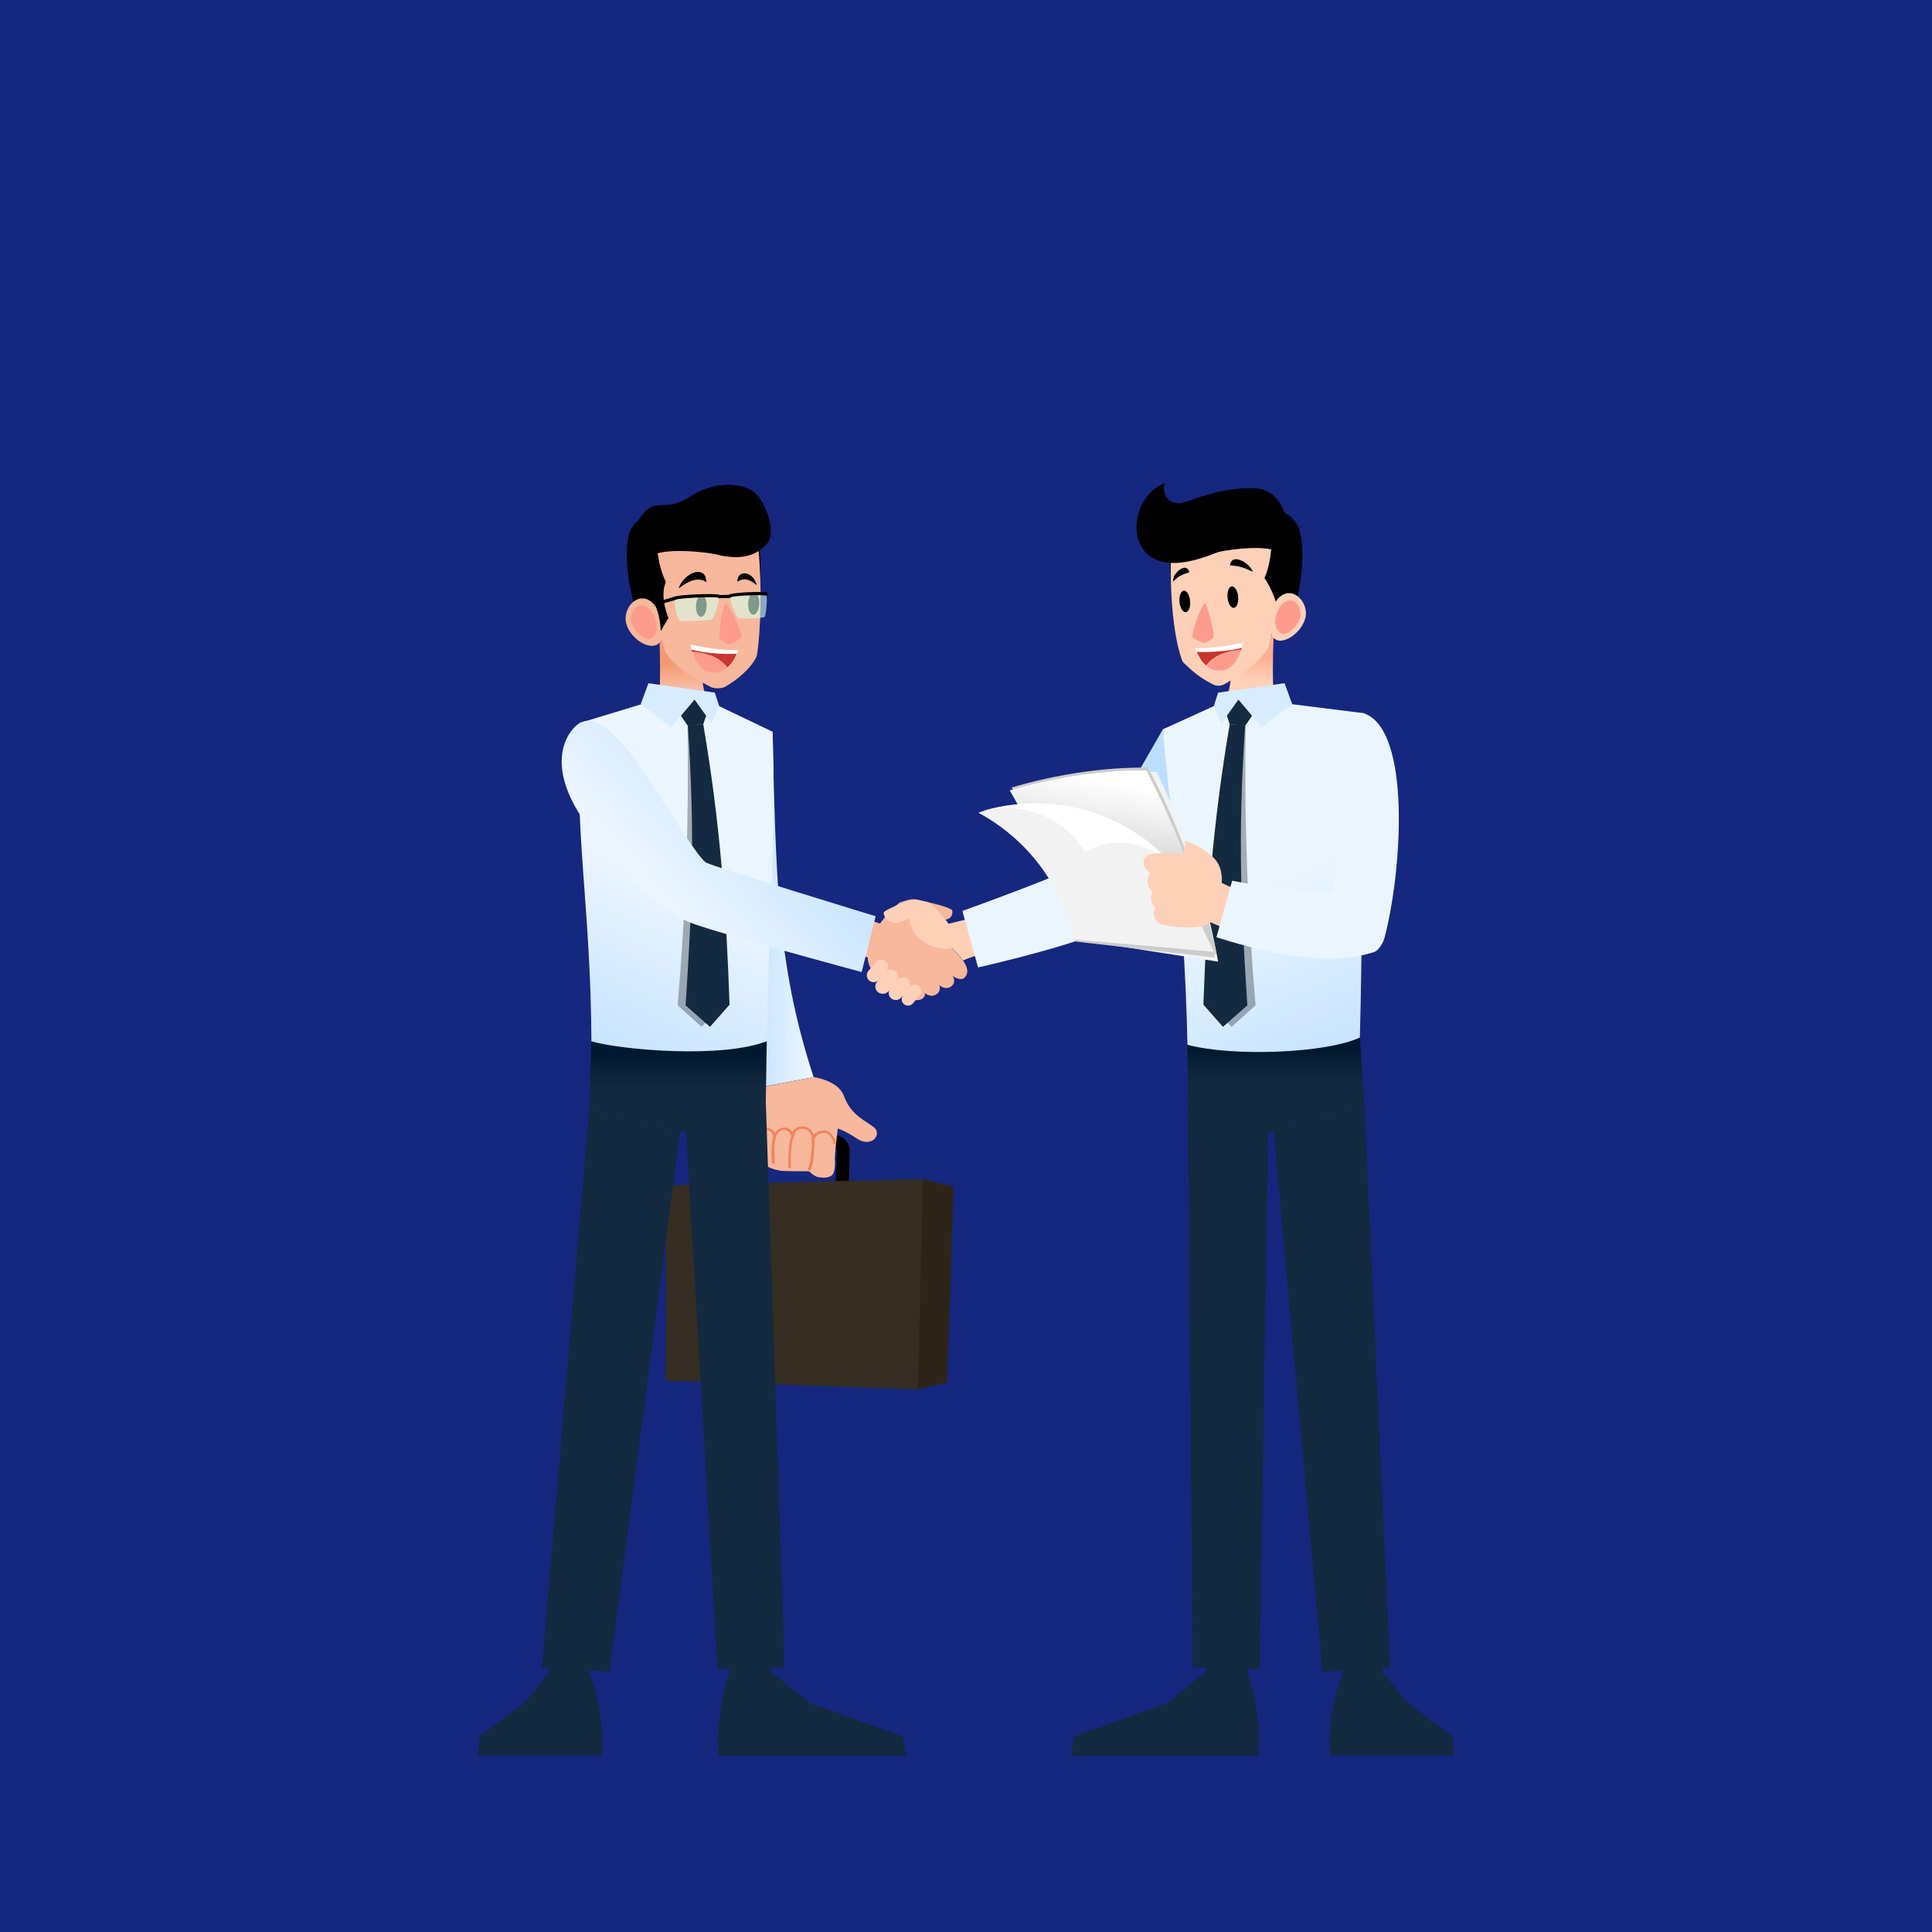 <svg xml:space="preserve" style="enable-background:new 0 0 800 800;" viewBox="0 0 800 800" y="0px" x="0px" xmlns:xlink="http://www.w3.org/1999/xlink" xmlns="http://www.w3.org/2000/svg" id="Layer_1" version="1.1">
<style type="text/css">
	.st0{fill:#16277F;}
	.st1{fill:#F7B89C;}
	.st2{fill:#FED0B8;}
	.st3{fill:url(#SVGID_1_);}
	.st4{fill:url(#SVGID_00000182506818455476337760000018272822246838005168_);}
	.st5{fill:#132A40;}
	.st6{fill:url(#SVGID_00000095328505627085519170000000376550501566727577_);}
	.st7{fill:url(#SVGID_00000073003195608685905400000013107445698418844062_);}
	.st8{fill:#D8ECFF;}
	.st9{opacity:0.3;enable-background:new    ;}
	.st10{fill:#FD9C8C;}
	.st11{fill:#FFFFFF;}
	.st12{fill:#C7362E;}
	.st13{fill:#F2F2F2;}
	.st14{fill:#CCCCCC;}
	.st15{fill:url(#SVGID_00000037679966204766283270000007495685084135470008_);}
	.st16{fill:#EBF5FF;}
	.st17{fill:#2D2518;}
	.st18{fill:#362E22;}
	.st19{fill:url(#SVGID_00000110430382412183002990000003627761689831147191_);}
	.st20{fill:#F1835A;}
	.st21{fill:url(#SVGID_00000032642718300302928960000016117847933186454662_);}
	.st22{fill:url(#SVGID_00000144311979892871461240000009941735810371945363_);}
	.st23{fill:url(#SVGID_00000124863589804291711740000015731949782826125704_);}
	.st24{fill:url(#SVGID_00000183222089213317034190000013150276387790100660_);}
	.st25{opacity:0.6;fill:#D4FFE9;enable-background:new    ;}
</style>
<rect height="800" width="800" class="st0"></rect>
<g>
	<g>
		<g>
			<path d="M399.4,404.8c-1.6,1.6-4.6-0.4-4.9-0.7c0.3,0.5,1.5,2.9-0.7,4.4c-2.3,1.6-4.6-0.3-4.8-0.6
				c0.1,0.3,0.8,2.6-1.4,3.9c-2.2,1.4-4.4-0.4-4.7-0.6c0.1,0.3,0.5,1.7-1.7,2.7c-0.5,0.2-1.2,0.3-2,0.2c-1.5-0.2-3.3-0.9-5.3-2l0,0
				c-1.7-0.8-3.4-1.8-5-2.8l-0.1-0.1c-0.5-0.3-0.9-0.6-1.3-0.8c-1.3-0.8-2.4-1.8-3.4-2.7l0,0c-1.5-1.5-2.7-3.1-3.5-4.6
				c-0.9-1.7-1.3-3.3-1.3-4.6l-11-3.9l4-14.1l12.1,3.9c0,0,0.9-1.2,2.1-2.7c1.4-1.5,2.8-3,4.2-4.5c0.4-0.3,0.7-0.6,1-0.8
				c0.2-0.1,0.4-0.3,0.5-0.4s0.2-0.1,0.2-0.2l0,0c0.2-0.1,0.3-0.2,0.5-0.2c3-1.1,5.3-1.5,6.7-1.1c0,0,0,0,0.1,0l0,0l0,0h0.1
				c0.1,0,0.2,0,0.3,0.1c0.5,0.1,1.1,0.2,1.7,0.4c0.1,0,0.2,0.1,0.3,0.1l0,0c1.2,0.2,2.6,0.5,4,0.9c3,0.7,8,2.2,8.2,3
				c0.2,0.7,0.1,2.1-0.9,3s-2.6,0.9-4.3,0.9c-1.7,0-4.8-0.6-5.9-0.5c-1.1,0.2-1.3,1.5-1.3,1.5l12.6,11.1c1.7,1.7,3.2,3.3,4.3,4.8
				c0.3,0.4,0.5,0.7,0.7,1.1s0.4,0.8,0.6,1.2C400.5,401.2,401.1,403.1,399.4,404.8z" class="st1"></path>
			<g>
				<path d="M380.9,412.2l-1.7,1.9l-1.2,1.4c-0.6,0.7-1.5,1-2.3,0.9c-0.5-0.1-1-0.3-1.4-0.6c-1.1-0.9-1.2-2.5-0.4-3.6
					c0-0.1,0.1-0.1,0.1-0.2l-0.1,0.2l-0.8,0.9c-0.7,0.8-1.6,1.1-2.5,1c-0.6-0.1-1.1-0.3-1.6-0.7c-1-0.8-1.2-2.2-0.8-3.3l-0.3,0.4
					c-0.7,0.8-1.7,1.1-2.7,1c-0.6-0.1-1.2-0.3-1.7-0.7c-1.3-1.1-1.4-3.1-0.3-4.3l0.3-0.4c-0.6,0.5-1.4,0.7-2.1,0.6
					c-0.5-0.1-1.1-0.3-1.5-0.7c-1.2-1-1.3-2.8-0.3-4l0.8-0.9l2.3-2.7c1-1.2,2.8-1.3,4-0.3s1.3,2.8,0.3,4c1.1-0.8,2.8-0.8,3.9,0.1
					s1.3,2.4,0.8,3.5l0.1-0.1c1.1-1.2,2.9-1.3,4.1-0.3c1.2,1.1,1.3,2.9,0.3,4.1l0.7-0.8c1-1.1,2.6-1.2,3.7-0.3
					C381.7,409.4,381.8,411.1,380.9,412.2z" class="st2"></path>
			</g>
			<path d="M404.7,379.6l-11.9,2.9c0,0-1.3-1.8-3-3.7c-1.8-2.2-4.1-4.6-5.6-5.1c-0.7-0.2-1.4-0.5-2-0.6l0,0
				c-1-0.2-1.9-0.4-2.3-0.5c0,0,0,0-0.1,0c-0.9-0.1-1.7-0.1-2.3,0.1c-0.8,0.2-4,1.3-6.9,2.5c-2.5,1.1-4.8,2.2-4.7,2.9
				c0.1,0.6,0.2,1.1,0.5,1.6c1.5,2.8,6.1,3.5,10,0.3c0.6,4.7,2.9,7.9,5.9,9.9c2.6,1.8,7.6,3.6,11.9,2.7l0.3,0.3
				c1.7,1.7,3.2,3.3,4.3,4.8l0,0l0,0c3.3-1.5,11.8-4.1,11.8-4.1L404.7,379.6z" class="st2"></path>
			
				<linearGradient gradientTransform="matrix(1 0 0 -1 0 802)" y2="443.744" x2="452.101" y1="468.31" x1="482.808" gradientUnits="userSpaceOnUse" id="SVGID_1_">
				<stop style="stop-color:#BDDFFF" offset="0"></stop>
				<stop style="stop-color:#EBF5FF" offset="1"></stop>
			</linearGradient>
			<path d="M481.5,302c0,0-29.1,51.1-32.2,54.6s-50.8,20.6-50.8,20.6l6.5,23.4c0,0,50.1-11.3,58.7-18.9s24.1-36,24.1-36
				L481.5,302z" class="st3"></path>
		</g>
		<g>
			<g>
				
					<linearGradient gradientTransform="matrix(1 0 0 -1 0 802)" y2="354.747" x2="528.35" y1="367.49" x1="528.35" gradientUnits="userSpaceOnUse" id="SVGID_00000183960875321726349930000004650232566878198673_">
					<stop style="stop-color:#001930" offset="0"></stop>
					<stop style="stop-color:#132A40" offset="1"></stop>
				</linearGradient>
				<polyline points="491.7,432.5 491.9,456.1 
					521.8,468.7 527.4,468.7 565,458.7 563.1,429.6" style="fill:url(#SVGID_00000183960875321726349930000004650232566878198673_);"></polyline>
				<path d="M500,641.4l-0.5,50.7l-16.3,13.2L444.9,719l-1.5,8h77.7c0.8-11.3-0.6-22.7-4.4-34.2l-0.2-50.3L500,641.4z" class="st5"></path>
			</g>
			<path d="M565.2,642.2l7.4,50.2l9.9,12.4l18.9,14.2l0.7,7.9h-51.2c-0.9-11.2,0.6-22.5,5-33.9l-6.6-51.6L565.2,642.2z" class="st5"></path>
			<polygon points="527.4,468.7 547.6,692.2 575.6,690.6 565,458.7" class="st5"></polygon>
			<polygon points="491.9,456.1 493.8,690.4 521.6,691.1 525.2,466.2" class="st5"></polygon>
		</g>
		<g>
			
				<linearGradient gradientTransform="matrix(1 0 0 -1 0 802)" y2="438.388" x2="528.002" y1="349.352" x1="567.008" gradientUnits="userSpaceOnUse" id="SVGID_00000032625128967496830140000003478119496780054413_">
				<stop style="stop-color:#BDDFFF" offset="0"></stop>
				<stop style="stop-color:#EBF5FF" offset="1"></stop>
			</linearGradient>
			<path d="M502.6,292.4l-21.1,9.6
				c1.5,22.7,8.8,64.9,10.2,130.6c18.7,5.1,57.7,3.5,71.4-3c1.1-39.9,1.1-100.6,1.5-134.3l-29.5-3.7L502.6,292.4z" style="fill:url(#SVGID_00000032625128967496830140000003478119496780054413_);"></path>
			<g>
				
					<linearGradient gradientTransform="matrix(0.999 4.660000e-02 4.660000e-02 -0.999 204.569 850.473)" y2="582.516" x2="286.321" y1="592.838" x1="286.321" gradientUnits="userSpaceOnUse" id="SVGID_00000178927068269200226790000010538076969155726248_">
					<stop style="stop-color:#FDAF90" offset="0"></stop>
					<stop style="stop-color:#FED0B8" offset="1"></stop>
				</linearGradient>
				<path d="M527.4,263l-17.7-0.6
					c0.7,10.7,0.8,21-2.6,29l20.4,0.2C526.9,281.4,527,271.9,527.4,263z" style="fill:url(#SVGID_00000178927068269200226790000010538076969155726248_);"></path>
				<polygon points="508.8,289.4 518.4,289.3 520.6,293.2 515.7,300.4 509.2,299.9 507.1,293.5" class="st5"></polygon>
				<polygon points="504.4,286.8 531.9,282.9 535.1,291.6 522.5,301.2 512.8,289.7 505.7,299.6 502.6,292.4" class="st8"></polygon>
			</g>
			<path d="M509.3,299.9c-4.2,38.8-7.8,72.5-7.6,117.1l8.3,8.2l9.9-8.9c-3.3-39-4.7-74.7-4.1-116L509.3,299.9z" class="st9"></path>
			<path d="M509.2,299.9c-7.1,41.7-9.4,75-10.9,116.1l8.1,9.2l10.1-8.9c-2.5-39-4.1-68.9-0.9-116L509.2,299.9z" class="st5"></path>
		</g>
		<g>
			<path d="M535.3,254.4c3.8-11.7,5.2-27,2.7-35.1c-2.3-7.4-12.9-11.7-27.1-11.5c-14.2,0.2-23.3,6.4-25.2,10.9
				c-1.9,4.6-1.5,17.7,0,33.4C485.6,252.1,535.5,254.1,535.3,254.4z"></path>
			<path d="M484.9,228.2c-0.6,17,0.9,35.1,4.5,45c0.2,0.7,0.6,1.2,1.2,1.7c2.8,2.6,5.8,5.6,11.7,8.5
				c1.5,0.8,3.3,0.7,4.7-0.1c9.5-5.3,15.4-10.3,18.1-15.1c0,0,3.1-12.9,3.5-17.2c-0.6-5-5-11.7-5-11.7c1.5-3.2,2.3-7.3,2.8-11.8
				c-5.7-1.3-17.6-0.4-27.6,2.4C491.5,228,487.6,227.8,484.9,228.2z" class="st2"></path>
			<path d="M498.9,249.9c-1.1-0.1-5.5,11.4-5.1,13.8c0.2,1,4.1,2.4,4.8,2.4c0.7,0,3.4-1.3,3.9-2.5
				C503,262.5,499.9,250,498.9,249.9z" class="st10"></path>
			<path d="M492.8,248.9c0.2,2.5-0.6,4.5-1.8,4.6c-1.2,0.1-2.4-1.8-2.6-4.3s0.6-4.5,1.8-4.6C491.5,244.5,492.6,246.5,492.8,248.9z"></path>
			<path d="M512.7,247.1c0.2,2.5-0.6,4.5-1.8,4.6s-2.4-1.8-2.6-4.3s0.6-4.5,1.8-4.6C511.3,242.8,512.5,244.7,512.7,247.1z"></path>
			<path d="M509.3,234.1c4.4,0.2,6.4,1.3,9.5,2.7c-0.5-1.3-1.5-2.5-2.8-3.5c-1.3-1.1-3.4-1.9-4.6-1.7
				C510.3,231.6,509.4,232.8,509.3,234.1z"></path>
			<path d="M492.5,237c-3.7,1-4.8,2-6.8,3.8c0.1-1.4,0.3-2.5,1.5-3.7c1.1-1.3,2.3-1.9,3.3-2S492.2,235.8,492.5,237z"></path>
			<path d="M527.4,250.6c0,0,2.1-5,6.4-5c4.2,0,8,5.5,6.7,10.3c-1.2,4.9-6.5,9.5-10.6,9.4c-4.1-0.2-4.2-5.9-4.2-5.9
				L527.4,250.6z" class="st2"></path>
			<path d="M530.1,251.1c0,0,1.5-2.3,3.9-2.5c2.4-0.1,4.6,2.5,4.5,5.9s-4,7.9-7,8C528.6,262.4,526.2,257.5,530.1,251.1
				z" class="st10"></path>
			<path d="M532,213c0,0-2.2-10.2-12.1-10.8c-15.1-0.8-27.7,5.9-31.6,6.2s-7.7-3.6-5.9-8.4c-14.9,5.8-16.9,31,1.1,33
				C501.5,235,532,213,532,213z"></path>
			<g>
				<path d="M506.3,269.6c4.4-0.5,6.8-1.1,7.9-1.4c0.4-1.3,0.5-2.1,0.5-2.1s-4.7,1.1-10.4,1.8
					c-5.4,0.6-9.4,0.5-9.4,0.5s0.2,0.7,0.6,1.6C497.1,270,501.3,270.2,506.3,269.6z" class="st11"></path>
				<path d="M499.4,275.5c1.4,1.3,3.3,2.2,5.7,2.2c5.1,0.1,7.7-5.2,8.9-8.7c-1.2,0.1-4.7,0.4-8.3,1.8
					C502.4,272.1,500.2,274.5,499.4,275.5z" class="st10"></path>
				<path d="M506.3,269.6c-5,0.5-9.1,0.4-10.7,0.3c0.6,1.5,1.8,3.9,3.8,5.6c0.9-1.1,3-3.4,6.3-4.7
					c3.6-1.4,7.1-1.7,8.3-1.8c0.1-0.3,0.2-0.6,0.3-0.8C513.1,268.6,510.7,269.2,506.3,269.6z" class="st12"></path>
			</g>
		</g>
		<g>
			<g>
				<path d="M447.3,389.3c19,3,38,5.9,57.1,8.9c-1.9-10.6-4.6-22.3-8.4-34.7c-5.1-16.7-11.1-31.4-17-43.8
					c-7.7-0.3-16.4-0.2-25.9,0.7c-11.8,1.1-22.1,3.2-30.9,5.4c4.4,8.4,8.9,17.8,13.2,28.2C440.5,366.7,444.3,378.5,447.3,389.3z" class="st13"></path>
				<path d="M446.4,388.7c19.1,2.2,38.2,4.4,57.4,6.6c-2.3-10.5-5.5-22.1-9.7-34.4c-5.7-16.5-12.3-30.9-18.7-43.1
					c-7.7,0-16.3,0.4-25.8,1.7c-11.7,1.6-22,4-30.7,6.6c4.8,8.2,9.6,17.5,14.3,27.7C438.7,366.4,443,378.1,446.4,388.7z" class="st14"></path>
				
					<linearGradient gradientTransform="matrix(1 0 0 -1 0 802)" y2="438.287" x2="460.232" y1="476.662" x1="466.967" gradientUnits="userSpaceOnUse" id="SVGID_00000101083601090848494320000018080207907991015571_">
					<stop style="stop-color:#FFFFFF" offset="0"></stop>
					<stop style="stop-color:#CCCCCC" offset="1"></stop>
				</linearGradient>
				<path d="M445.6,389.9
					c19.1,2.2,38.2,4.4,57.4,6.6c-2.3-10.5-5.5-22.1-9.7-34.4c-5.7-16.5-12.3-30.9-18.7-43.1c-7.7,0-16.3,0.4-25.8,1.7
					c-11.7,1.6-22,4-30.7,6.6c4.8,8.2,9.6,17.5,14.3,27.7C437.9,367.5,442.3,379.2,445.6,389.9z" style="fill:url(#SVGID_00000101083601090848494320000018080207907991015571_);"></path>
				<g>
					<path d="M502.6,394.1c-19.4-1.7-38.8-3.4-58.2-5.1c-1.3-6.4-4.1-15.6-10.1-25.2c-7-11.3-15.8-18.7-22.6-23.3
						c-2.5-1.7-4.8-3-6.6-4c6.5-2.1,24.6-7,46-0.5c18.6,5.7,30,17,34.7,22.2C491.3,370.1,496.9,382.1,502.6,394.1z" class="st13"></path>
					<path d="M485.7,358.1c-1.9-1.7-12.6-11-26.4-8.9c-4.1,0.6-7.5,2.1-10,3.6c-2-3.2-6.5-9.6-14.8-13.9
						c-13.5-7.1-26.7-3.4-29.6-2.5c6.5-2.1,24.6-7,46-0.5C469.6,341.6,481,352.9,485.7,358.1z" class="st11"></path>
				</g>
			</g>
			<path d="M510.7,385.9l6.3-15.1l-11.1-5.2c0,0,0.6-5.4-2.3-9.2c-2.9-3.8-10.5-8-12.9-8.1c0.5,4.1-1,5.2-1,5.2
				c-2.9,0.2-14.3-1.5-15.8,2c-1.6,3.5,2.3,5.8,2.3,5.8s-1.2,1.6-1,4.1c0.2,2.4,2,3.9,2,3.9l0,0c-0.2,0.5-0.6,1-0.5,3.1
				s1.9,3.8,1.9,3.8s-1.1,1-0.9,2.4c0.3,2,1.3,2.8,1.9,3.5c0.8,0.7,7.3,2.4,15.3,1.8c3.6-0.3,4.8-1,6.3-2L510.7,385.9z" class="st2"></path>
		</g>
		<g>
			<g>
				<g>
					<path d="M564.6,295.3c20,6.6,15.9,65.9,8.7,93c-0.8,2.9-2.9,5.5-4.3,5.9c-16.8,5.6-39.7,2-65.3-6.1l6.5-23.4
						c35.4,6.7,41.5,4.6,41.5,4.6s3-14.5,1.7-33C552.1,317.9,553.4,295.7,564.6,295.3z" class="st16"></path>
				</g>
			</g>
		</g>
	</g>
	<g>
		<g>
			<g>
				<path d="M344.6,500.4l-27.8-0.7c-3.4-0.1-6.2-2.8-6.3-6.2l-0.8-17.2c-0.1-1.8,0.6-3.6,1.8-4.9c1.3-1.3,3-2,4.8-2l29.2,0.7
					c1.8,0,3.4,0.8,4.6,2c1.2,1.3,1.8,3,1.8,4.7l-0.6,17.3c-0.1,3.3-2.7,6-6,6.3C345.1,500.4,344.8,500.4,344.6,500.4z M315.3,475.1
					c-0.1,0.1-0.3,0.4-0.3,0.8l0.8,17.2c0,0.6,0.5,1.1,1.1,1.1l27.8,0.7c0.6,0,1.1-0.5,1.2-1.1l0.6-17.3c0-0.4-0.2-0.7-0.3-0.8
					c-0.1-0.1-0.4-0.3-0.8-0.4l-29.2-0.7h-0.1C315.7,474.8,315.4,475,315.3,475.1z"></path>
				<g>
					<polygon points="394.9,491.4 382.2,488.2 380,575.3 392.2,572.5" class="st17"></polygon>
					<polygon points="382.2,488.2 275.9,490.8 275.6,571.7 380,575.3" class="st18"></polygon>
				</g>
			</g>
			<g>
				<g>
					
						<linearGradient gradientTransform="matrix(1 0 0 -1 0 802)" y2="424.95" x2="335.5" y1="424.95" x1="306.956" gradientUnits="userSpaceOnUse" id="SVGID_00000178188301282000662400000003100347290849458858_">
						<stop style="stop-color:#BDDFFF" offset="0"></stop>
						<stop style="stop-color:#EBF5FF" offset="1"></stop>
					</linearGradient>
					<path d="M293.2,339.4
						c-0.4,43.8,6.8,77.4,16.6,111.8l27.1-5.2c-15.9-48.4-15.4-85.9-17.1-143.1C307.6,311.3,297.9,328.9,293.2,339.4z" style="fill:url(#SVGID_00000178188301282000662400000003100347290849458858_);"></path>
					<path d="M337,446c0,0,10.2,1.4,12.5,7.9c2.9,8.1,9.3,10.3,12.5,13c3.3,2.7-1,8.9-7.6,4.3c-4.4-3-7.5-3.9-7.5-3.9
						s-1.3,10.7-1.2,12.5c0.1,1.8,0.2,5.9-1.4,7c-1.5,1.1-4,0.9-5.6,0.6S335,485,335,485s-10.1,0-11.5-0.2s-5.9-0.9-8-3.7
						c-2.1-2.8-2.3-18.4-2.3-21.7c0-3.4,2.7-9.3,2.7-9.3L337,446z" class="st1"></path>
					<path d="M345.6,473.8C345.6,473.7,345.6,473.7,345.6,473.8c0.4-0.1,0.5-0.4,0.5-0.7c0-0.2-1.2-4.9-4.9-5
						c-2.2,0-3.5,1-4.3,1.8c-0.8-2.4-2.8-3.5-4.7-3.5c-1.8,0-3.4,0.9-4.1,2.4c-0.8-1.3-2.1-2-3.6-1.9c-1.3,0-2.8,0.8-3.6,2.3
						c-0.5-1.1-1.5-1.9-2.7-2.2c-1.6-0.4-3.2,0.3-4,1.5c-0.2,0.3-0.1,0.6,0.2,0.7c0.3,0.2,0.6,0.1,0.7-0.2c0.5-0.8,1.7-1.3,2.8-1
						c1.3,0.3,2.1,1.3,2.3,2.9c0,0.3,0.2,0.5,0.5,0.5s0.5-0.2,0.6-0.4c0.4-2.1,1.9-3,3.2-3.1c1.1-0.1,2.6,0.6,3.2,2.5
						c0.1,0.2,0.3,0.4,0.6,0.4c0.3,0,0.5-0.2,0.5-0.5c0.3-2.1,2-2.9,3.5-2.9c1.7,0,3.6,1.2,3.9,3.8c0,0.2,0.2,0.4,0.5,0.5
						c0.2,0,0.5-0.1,0.6-0.3c0-0.1,1.1-2.3,4-2.3s3.8,4.1,3.9,4.1C345.1,473.6,345.3,473.8,345.6,473.8z" class="st20"></path>
					<path d="M335.1,484.6c-0.3,0-0.5-0.2-0.6-0.5c0-0.2,0.1-0.4,0.3-0.5c0.6-0.9,1.6-7.9,1.3-12.3
						c0-0.3,0.2-0.6,0.5-0.6l0,0c0.3,0,0.6,0.2,0.6,0.5c0.3,4.2-0.6,12.1-1.6,13.2C335.4,484.6,335.2,484.6,335.1,484.6L335.1,484.6
						z M335,483.6L335,483.6L335,483.6z" class="st20"></path>
					<path d="M326.9,483.7c0.3,0,0.5-0.3,0.5-0.5c0-6.3,0.5-11,1.3-12.5c0.1-0.3,0-0.6-0.2-0.7c-0.3-0.1-0.6,0-0.7,0.2
						c-1.2,2.4-1.4,9.2-1.4,13C326.3,483.4,326.6,483.7,326.9,483.7L326.9,483.7z" class="st20"></path>
					<path d="M320.3,482c0.3,0,0.5-0.2,0.5-0.5c-0.2-3.6-0.4-7.3,0.4-10.3c0.1-0.3-0.1-0.6-0.4-0.7s-0.6,0.1-0.7,0.4
						c-0.9,3.2-0.7,7-0.5,10.6C319.8,481.8,320,482.1,320.3,482L320.3,482z" class="st20"></path>
				</g>
			</g>
		</g>
		<g>
			<g>
				
					<linearGradient gradientTransform="matrix(1 0 0 -1 0 802)" y2="351.143" x2="280.75" y1="366.556" x1="280.75" gradientUnits="userSpaceOnUse" id="SVGID_00000102545192958178282510000012428076247513571250_">
					<stop style="stop-color:#001930" offset="0"></stop>
					<stop style="stop-color:#132A40" offset="1"></stop>
				</linearGradient>
				<polyline points="317.5,431.1 317.1,456.1 
					287.2,468.7 281.6,468.7 244,458.7 244.9,431.2" style="fill:url(#SVGID_00000102545192958178282510000012428076247513571250_);"></polyline>
				<path d="M318.7,641.4l0.5,50.7l16.3,13.2l38.3,13.7l1.5,8h-77.7c-0.8-11.3,0.6-22.7,4.4-34.2l0.2-50.3L318.7,641.4z" class="st5"></path>
			</g>
			<path d="M234.8,642.2l-7.4,50.2l-9.9,12.4L198.6,719l-0.7,7.9h51.2c0.9-11.2-0.6-22.5-5-33.9l6.6-51.6L234.8,642.2z" class="st5"></path>
			<polygon points="281.6,468.7 252.4,692.2 224.4,690.6 244,458.7" class="st5"></polygon>
			<polygon points="317.1,456.1 324.9,690.4 297.1,691.1 283.9,466.2" class="st5"></polygon>
		</g>
		<g>
			
				<linearGradient gradientTransform="matrix(-1 0 0 -1 -674.106 802)" y2="436.415" x2="-953.015" y1="348.324" x1="-914.423" gradientUnits="userSpaceOnUse" id="SVGID_00000096028269426378944730000001759795650349442951_">
				<stop style="stop-color:#BDDFFF" offset="0"></stop>
				<stop style="stop-color:#EBF5FF" offset="1"></stop>
			</linearGradient>
			<path d="M297.8,292.4l22.1,10.6
				c1.5,41.5-1.4,68.1-2.3,128.1c-18.6,7.3-59.9,3.7-72.7,0.1c-0.3-57.1-7.6-88.8-4.3-132l24.7-7.5L297.8,292.4z" style="fill:url(#SVGID_00000096028269426378944730000001759795650349442951_);"></path>
			<g>
				
					<linearGradient gradientTransform="matrix(-0.999 4.660000e-02 -4.660000e-02 -0.999 -878.674 850.473)" y2="510.978" x2="-1186.456" y1="521.827" x1="-1186.456" gradientUnits="userSpaceOnUse" id="SVGID_00000078733593451298372130000004635915768374702250_">
					<stop style="stop-color:#F3986E" offset="0"></stop>
					<stop style="stop-color:#F7BCA1" offset="1"></stop>
				</linearGradient>
				<path d="M273,263l17.7-0.6
					c-0.7,10.7-0.8,21,2.6,29l-20.4,0.2C273.5,281.4,273.4,271.9,273,263z" style="fill:url(#SVGID_00000078733593451298372130000004635915768374702250_);"></path>
				<polygon points="291.6,289.4 282,289.3 279.8,293.2 284.7,300.4 291.2,299.9 293.4,293.5" class="st5"></polygon>
				<polygon points="296,286.8 268.5,282.9 265.3,291.6 277.9,301.2 287.6,289.7 294.7,299.6 297.8,292.4" class="st8"></polygon>
			</g>
			<path d="M291.2,299.9c4.2,38.8,7.8,72.5,7.6,117.1l-8.3,8.2l-9.9-8.9c3.3-39,4.7-74.7,4.1-116L291.2,299.9z" class="st9"></path>
			<path d="M291.2,299.9c7.1,41.7,9.4,75,10.9,116.1l-8.1,9.2l-10.1-8.9c2.5-39,4.1-68.9,0.9-116L291.2,299.9z" class="st5"></path>
		</g>
		<g>
			
				<linearGradient gradientTransform="matrix(1 0 0 -1 0 802)" y2="430.316" x2="275.373" y1="486.497" x1="337.423" gradientUnits="userSpaceOnUse" id="SVGID_00000047772896938397444170000009544301272105877418_">
				<stop style="stop-color:#BDDFFF" offset="0"></stop>
				<stop style="stop-color:#EBF5FF" offset="1"></stop>
			</linearGradient>
			<path d="M239.9,337
				c-15.6-25.1-1.8-37.1,0.7-37.9c2.5-0.7,7.4-3.8,20.8,13.3c6.2,7.9,27.3,43,31,44.8c3.7,1.9,70.2,22.2,70.2,22.2l-5.8,23.1
				c0,0-54.1-14.5-70-20.1C271,376.9,247.5,349.3,239.9,337z" style="fill:url(#SVGID_00000047772896938397444170000009544301272105877418_);"></path>
		</g>
		<g>
			<path d="M264.6,256.6c-4.3-11.6-6.4-26.9-4.2-35.2c2-7.5,12.4-12.3,26.7-12.8c14.3-0.5,23.8,5.4,25.9,9.9s2.3,17.7,1.5,33.6
				C314.5,252.1,264.4,256.2,264.6,256.6z"></path>
			<path d="M314.1,228c1.4,14,0.9,32.4-0.5,42.3c-0.2,1.5-0.5,2.1-1.4,3.5c-2.1,3.2-6.3,7.4-12,10.6
				c-1.5,0.8-4.3,0.8-5.8,0.1c-9.8-4.9-15.9-9.7-18.9-14.4c0,0-3.7-12.8-4.3-17.2c0.4-5.1,4.5-12,4.5-12c-1.6-3.1-2.7-7.2-3.4-11.8
				c5.6-1.6,17.7-1.2,27.9,1.2C307.4,228.1,311.4,227.7,314.1,228z" class="st1"></path>
			<path d="M300.4,249.9c1.1-0.2,6.9,11.4,6.6,13.8c-0.1,1-4.2,3-4.9,3c-0.7,0-3.5-1.2-4.1-2.3
				C297.4,263.3,299.3,250.1,300.4,249.9z" class="st10"></path>
			<path d="M309.8,249.9c-0.1,2.5,0.8,4.6,2.1,4.6c1.2,0.1,2.3-1.9,2.5-4.4c0.1-2.5-0.8-4.6-2.1-4.6
				C311,245.5,309.9,247.4,309.8,249.9z"></path>
			<path d="M288.2,250.8c-0.1,2.5,0.8,4.5,2,4.6s2.3-1.9,2.4-4.4s-0.8-4.5-2-4.6C289.4,246.4,288.3,248.4,288.2,250.8z"></path>
			<path d="M292.5,241.1c-3.5-2.6-7.9-0.2-11.4,2.5c0.6-3.5,6.8-8.8,10.2-6C292.2,238.4,292.4,239.8,292.5,241.1z"></path>
			<path d="M305.3,240.9c2.9-2.1,5.7-0.6,8,1.4c-0.4-3-4.1-6.4-7-4.2C305.6,238.7,305.4,239.8,305.3,240.9z"></path>
			<path d="M272.3,252.5c0,0-2.4-5-6.6-4.7c-4.3,0.2-7.8,5.8-6.3,10.7s6.9,9.3,11.1,8.9s3.9-6.1,3.9-6.1L272.3,252.5z" class="st1"></path>
			<path d="M269.6,253c0,0-1.6-2.3-4-2.3s-4.6,2.7-4.3,6.1c0.3,3.4,4.3,7.8,7.3,7.7C271.6,264.4,273.8,259.3,269.6,253
				z" class="st10"></path>
			<path d="M264.4,215.3c10.1-3.2,21.9,11.8,33.3,14.5s17.3-1.2,20.4-5.4s-0.9-17.1-6.2-20.9c-5.3-3.8-16.7-4.3-26.8,2.5
				C275.1,212.7,271,204.7,264.4,215.3z"></path>
			<path d="M275.7,241c-2.7,6.3,1.1,14.9,1.1,14.9l-3.2,5.4c0,0-0.1-5.9-2.2-10.4C269.3,246.5,275.7,241,275.7,241z"></path>
			<g>
				<path d="M302.1,246.9c-0.1-1,14.3-1.5,15.1-0.9c0.8,0.6,0,8.7-0.5,9.4c-0.5,0.7-10.4,1-11.1,0.4
					C304.8,255.1,302.4,250,302.1,246.9z" class="st25"></path>
				<path d="M297.7,247c0-1-17.3,0-18.1,0.6c-0.7,0.6,0.4,9.3,2.3,9.6c0.8,0.1,12.3-0.2,13.1-0.9
					C295.7,255.5,297.7,250.1,297.7,247z" class="st25"></path>
				<path d="M271.1,250.2c-0.1-0.3,0.1-0.7,0.4-0.8l8-2.4l0,0c2.2-0.8,16.8-1.4,18.4-0.7c0,0,0.1,0,0.1,0.1l3.8-0.1
					c0,0,0.1-0.1,0.2-0.1c1.6-0.9,14.6-1.5,15.6-0.7c0.3,0.2,0.4,0.6,0.2,0.9c-0.2,0.3-0.5,0.4-0.8,0.2c-1.1-0.4-12.7,0-14.3,0.7
					c0,0,0,0.1-0.1,0.1c-0.1,0.1-0.3,0.2-0.4,0.2l-4.4,0.1c-0.2,0-0.3-0.1-0.4-0.2l0,0c-1.8-0.6-16,0.2-17.2,0.7
					c-0.1,0-0.1,0.1-0.2,0.1l-8,2.4c-0.1,0-0.2,0-0.2,0C271.3,250.6,271.1,250.4,271.1,250.2z M297.1,247L297.1,247L297.1,247z
					 M297.1,247L297.1,247L297.1,247z M302.7,246.8L302.7,246.8L302.7,246.8z M302.7,246.8L302.7,246.8L302.7,246.8z"></path>
			</g>
			<g>
				<path d="M294.3,270.4c-4.4-0.5-6.8-1.1-7.9-1.4c-0.4-1.3-0.5-2.1-0.5-2.1s4.7,1.1,10.4,1.8
					c5.4,0.6,9.4,0.5,9.4,0.5s-0.2,0.7-0.6,1.6C303.4,270.8,299.3,270.9,294.3,270.4z" class="st11"></path>
				<path d="M301.2,276.3c-1.4,1.3-3.3,2.2-5.7,2.2c-5.1,0.1-7.7-5.2-8.9-8.7c1.2,0.1,4.7,0.4,8.3,1.8
					C298.2,272.8,300.3,275.2,301.2,276.3z" class="st10"></path>
				<path d="M294.3,270.4c5,0.5,9.1,0.4,10.7,0.3c-0.6,1.5-1.8,3.9-3.8,5.6c-0.9-1.1-3-3.4-6.3-4.7
					c-3.6-1.4-7.1-1.7-8.3-1.8c-0.1-0.3-0.2-0.6-0.3-0.8C287.5,269.3,289.9,269.9,294.3,270.4z" class="st12"></path>
			</g>
		</g>
	</g>
</g>
</svg>
